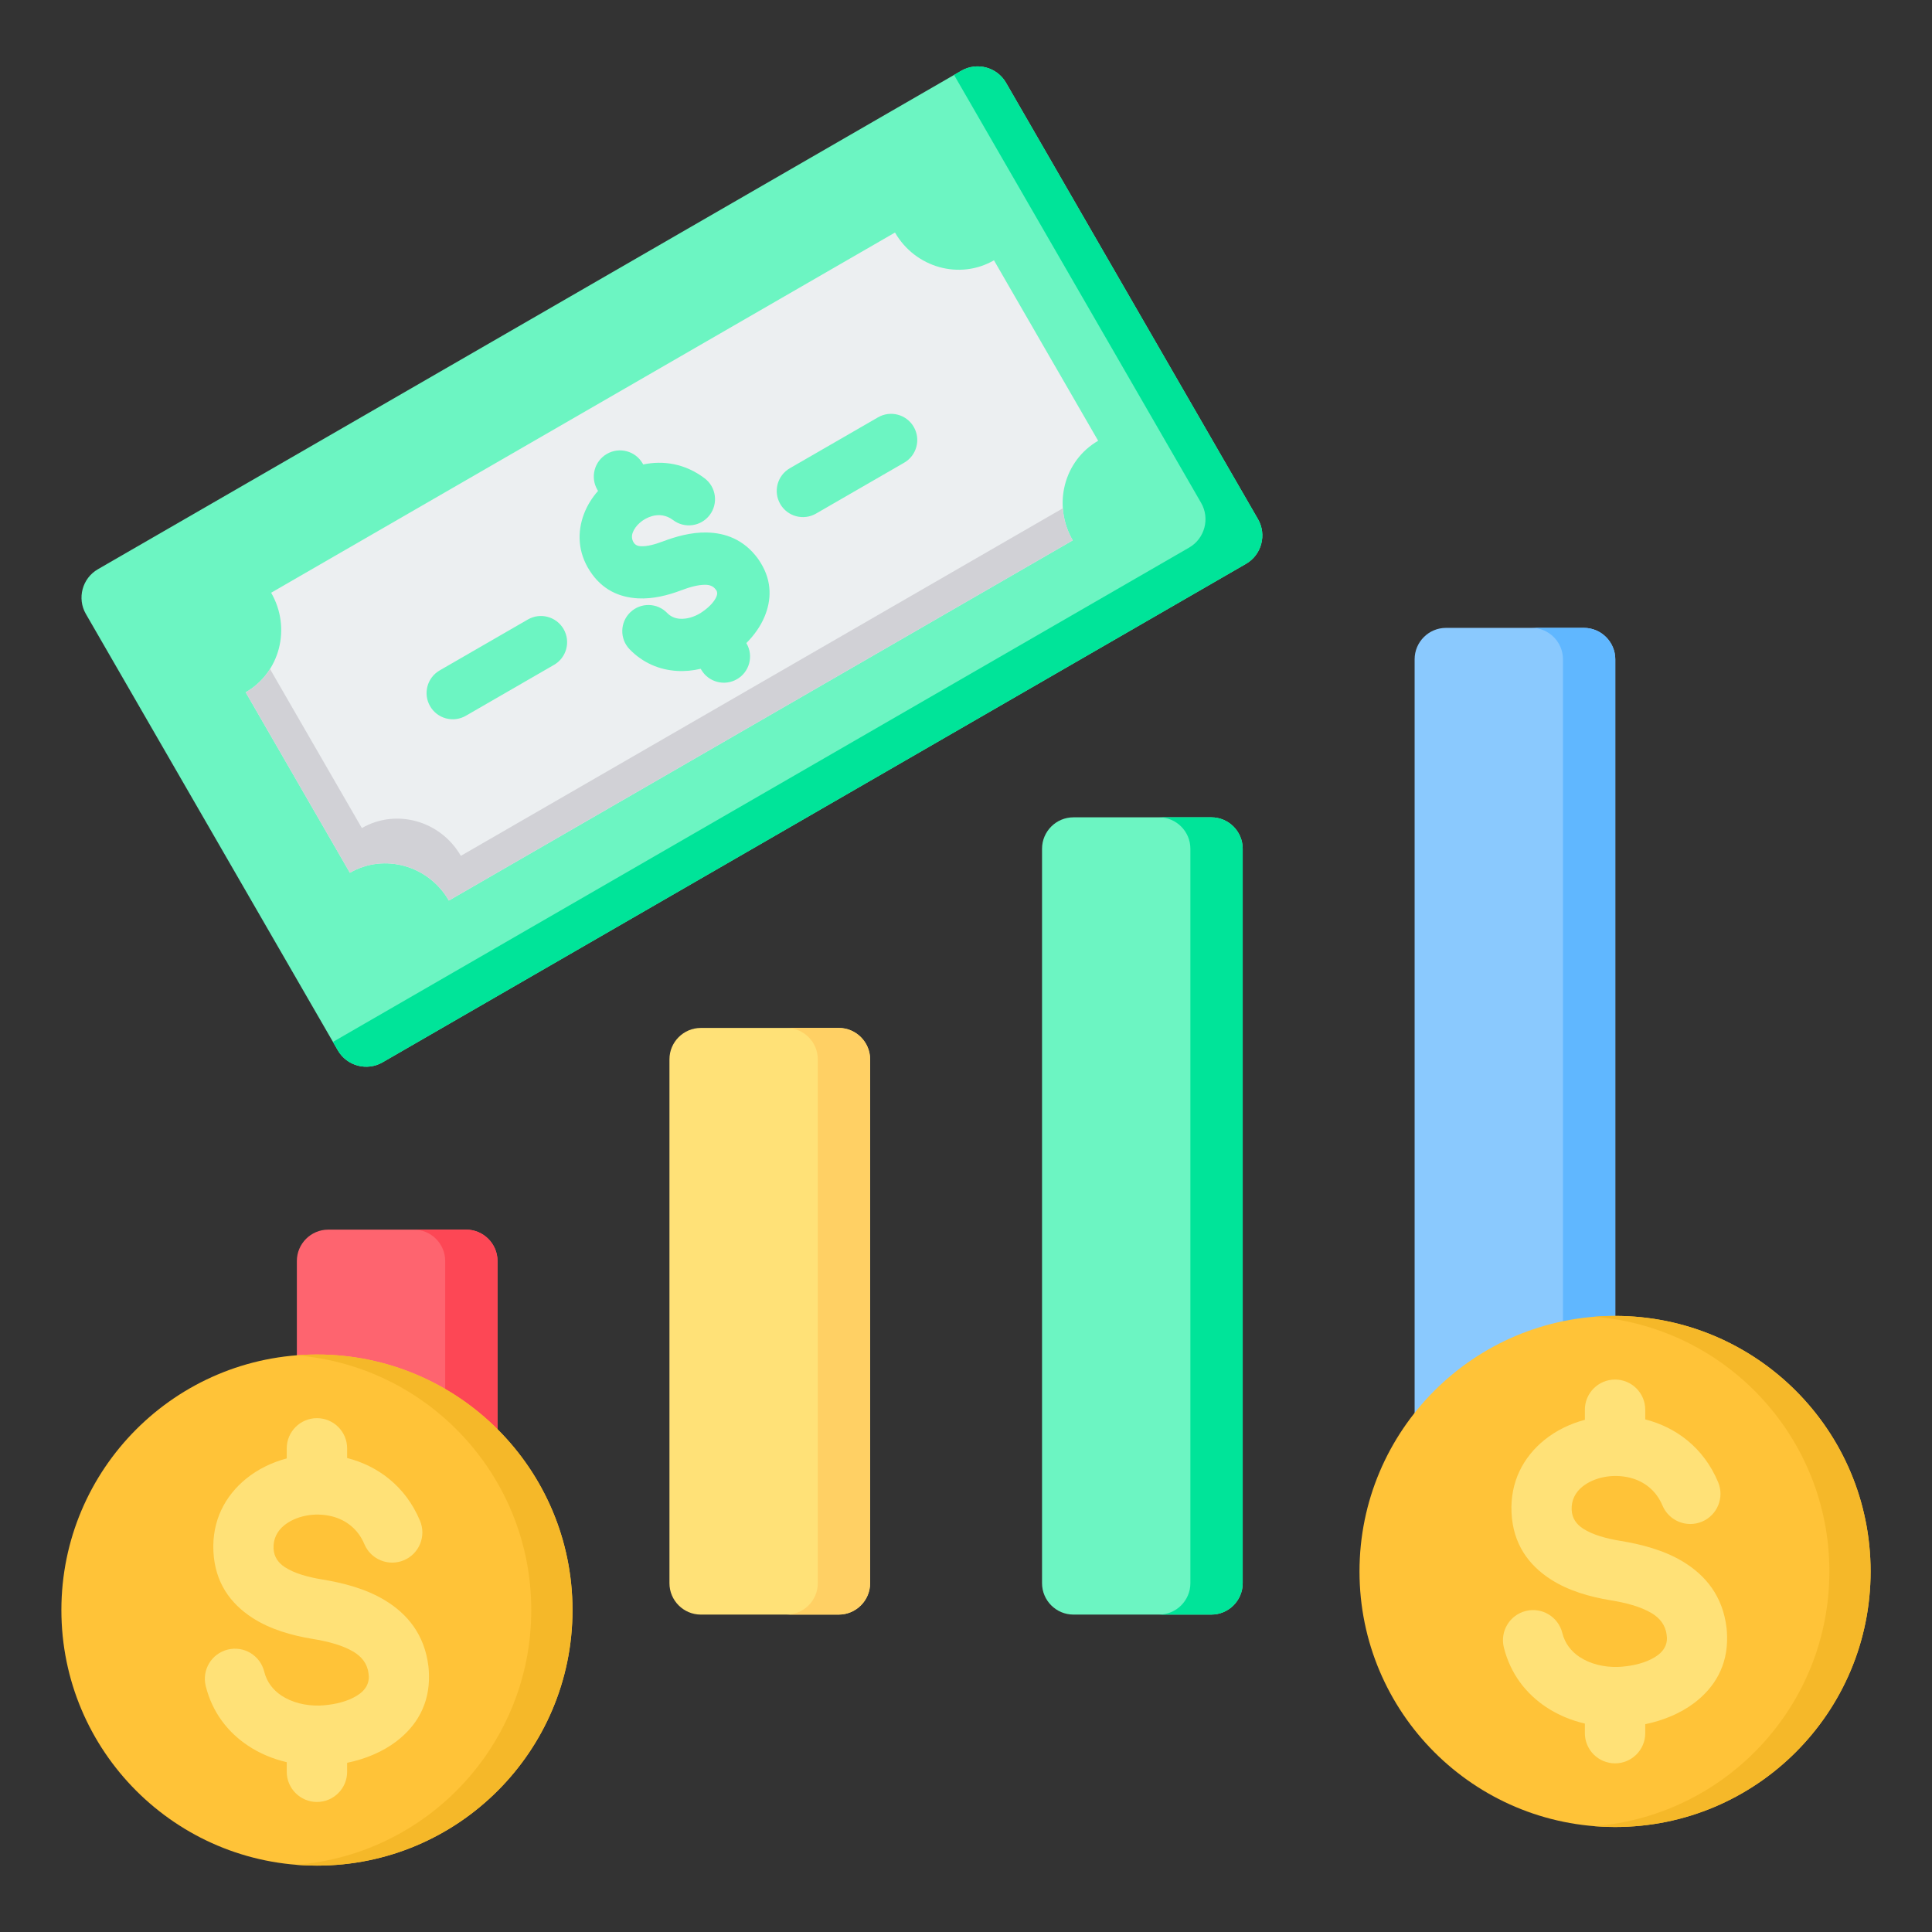 <?xml version="1.0" encoding="UTF-8"?>
<svg xmlns="http://www.w3.org/2000/svg" id="Layer_1" height="512" viewBox="0 0 512 512" width="512">
  <rect x="0" y="0" width="512" height="512" fill="#333333" stroke="none"/>
  <g clip-rule="evenodd" fill-rule="evenodd">
    <g>
      <path d="m86.988 325.865h36.539c4.582 0 8.318 3.736 8.318 8.318v85.38c0 4.582-3.737 8.319-8.318 8.319h-36.539c-4.582 0-8.319-3.737-8.319-8.319v-85.38c.001-4.582 3.738-8.318 8.319-8.318z" fill="#fe646f"></path>
      <path d="m109.662 325.865h13.865c4.582 0 8.319 3.737 8.319 8.319v85.38c0 4.582-3.737 8.319-8.319 8.319h-13.865c4.582 0 8.319-3.737 8.319-8.319v-85.38c0-4.583-3.737-8.319-8.319-8.319z" fill="#fd4755"></path>
      <path d="m222.27 272.414c-12.18 0-24.36 0-36.54 0-4.582 0-8.319 3.737-8.318 8.319v138.83c-.001 4.582 3.737 8.319 8.318 8.319h36.54c4.582 0 8.319-3.737 8.318-8.319 0-49.121 0-89.709 0-138.83 0-4.581-3.737-8.319-8.318-8.319z" fill="#ffe177"></path>
      <path d="m222.27 272.414h-13.865c4.582 0 8.319 3.737 8.319 8.319v138.83c0 4.582-3.737 8.319-8.319 8.319h13.865c4.582 0 8.319-3.737 8.318-8.319 0-49.122 0-89.709 0-138.83.001-4.581-3.736-8.319-8.318-8.319z" fill="#ffd064"></path>
      <path d="m321.01 216.602h-36.539c-4.582 0-8.319 3.737-8.319 8.318v194.643c0 4.582 3.737 8.319 8.319 8.319h36.539c4.582 0 8.319-3.737 8.319-8.319v-194.643c0-4.582-3.737-8.318-8.319-8.318z" fill="#6cf5c2"></path>
      <path d="m321.01 216.601h-13.865c4.582 0 8.319 3.737 8.319 8.319v194.643c0 4.582-3.737 8.319-8.319 8.319h13.865c4.582 0 8.319-3.737 8.319-8.319v-194.643c0-4.582-3.737-8.319-8.319-8.319z" fill="#00e499"></path>
      <path d="m383.21 166.393h36.54c4.582 0 8.319 3.737 8.319 8.319v244.851c0 4.582-3.737 8.319-8.319 8.319h-36.54c-4.582 0-8.319-3.737-8.319-8.319v-244.851c0-4.582 3.737-8.319 8.319-8.319z" fill="#8ac9fe"></path>
      <path d="m405.884 166.393h13.865c4.582 0 8.319 3.737 8.319 8.319v244.851c0 4.582-3.737 8.319-8.319 8.319h-13.865c4.582 0 8.319-3.737 8.319-8.319v-244.851c0-4.582-3.737-8.319-8.319-8.319z" fill="#60b7ff"></path>
    </g>
    <g>
      <path d="m89.53 278.359-66.772-115.651c-2.389-4.137-.962-9.46 3.175-11.848 84.146-48.582 144.676-83.529 228.822-132.11 4.137-2.389 9.46-.964 11.849 3.174l66.772 115.651c2.389 4.138.962 9.46-3.176 11.849-84.146 48.582-144.675 83.528-228.822 132.11-4.136 2.389-9.459.963-11.848-3.175z" fill="#6cf5c2"></path>
      <path d="m89.53 278.359-1.295-2.242 226.9-131.001c4.138-2.388 5.565-7.711 3.176-11.849l-65.476-113.409 1.921-1.109c4.137-2.389 9.46-.964 11.849 3.174l66.772 115.651c2.389 4.138.962 9.46-3.176 11.849-84.146 48.582-144.675 83.528-228.822 132.11-4.138 2.39-9.46.964-11.849-3.174z" fill="#00e499"></path>
      <path d="m284.28 143.205c-5.382-9.322-2.363-21.139 6.743-26.396l-27.61-47.823c-9.106 5.257-20.85 1.962-26.232-7.36-65.055 37.56-100.271 57.892-165.326 95.451 5.382 9.322 2.363 21.14-6.743 26.397l27.611 47.823c9.105-5.257 20.849-1.963 26.231 7.359 65.055-37.559 100.271-57.891 165.326-95.451z" fill="#eceff1"></path>
      <path d="m284.28 143.205c-1.558-2.699-2.411-5.607-2.617-8.505l-159.535 92.108c-5.382-9.322-17.126-12.616-26.231-7.359l-24.342-42.161c-1.57 2.483-3.738 4.624-6.444 6.186l27.611 47.823c9.105-5.257 20.85-1.963 26.231 7.359 65.056-37.559 100.272-57.891 165.327-95.451z" fill="#d1d1d6"></path>
      <path d="m139.883 164.176c3.319-1.916 7.562-.779 9.478 2.54 1.916 3.318.779 7.562-2.539 9.478l-23.367 13.491c-3.319 1.916-7.562.779-9.478-2.539s-.779-7.562 2.54-9.478zm46.867-37.406c3.05 2.318 3.643 6.671 1.324 9.72-2.318 3.049-6.67 3.643-9.72 1.324-1.762-1.339-3.757-1.548-5.524-1.048-1.24.35-2.371.978-3.283 1.782-.85.748-1.5 1.628-1.85 2.544-.334.876-.314 1.836.245 2.704.423.657 1.093.92 1.84.961 1.707.094 3.827-.501 5.788-1.241 3.53-1.332 7.589-2.48 11.678-2.4 5.034.098 9.818 1.876 13.487 6.76.255.34.561.802.912 1.379 2.943 4.828 2.825 9.746.951 14.201-1.094 2.601-2.809 4.97-4.811 6.967l.054.093c1.916 3.318.779 7.562-2.54 9.478-3.318 1.916-7.562.779-9.478-2.54l-.127-.221c-2.094.497-4.24.701-6.357.565-4.56-.292-8.955-2.076-12.503-5.75-2.647-2.758-2.557-7.14.202-9.787 2.758-2.647 7.141-2.557 9.787.202.931.964 2.115 1.435 3.36 1.514 1.797.115 3.738-.457 5.466-1.511.247-.15.603-.4 1.068-.749 1.406-1.056 2.611-2.341 3.148-3.618.238-.566.279-1.149-.028-1.653-.013-.021-.057-.069-.215-.279-.645-.859-1.596-1.174-2.637-1.194-1.986-.039-4.35.667-6.512 1.483-3.447 1.301-7.444 2.331-11.418 2.113-4.934-.27-9.512-2.255-12.761-7.3-3.19-4.954-3.358-10.305-1.524-15.11.837-2.194 2.113-4.249 3.712-6.059l-.193-.333c-1.916-3.319-.779-7.562 2.54-9.478 3.318-1.916 7.562-.779 9.478 2.539l.149.259c5.32-1.118 11.129-.239 16.292 3.683zm45.929-16.169c3.318-1.916 7.562-.779 9.478 2.54 1.916 3.318.779 7.562-2.54 9.478l-23.366 13.49c-3.318 1.916-7.562.779-9.478-2.54-1.916-3.318-.779-7.562 2.54-9.478z" fill="#6cf5c2"></path>
    </g>
    <g>
      <circle cx="83.993" cy="426.684" fill="#ffc338" r="67.725"></circle>
      <path d="m83.993 358.96c37.404 0 67.725 30.321 67.725 67.725s-30.321 67.725-67.725 67.725c-1.839 0-3.66-.076-5.462-.22 34.849-2.782 62.263-31.941 62.263-67.505s-27.414-64.723-62.263-67.505c1.802-.145 3.623-.22 5.462-.22z" fill="#f5b829"></path>
      <path d="m111.307 403.018c1.708 4.073-.208 8.76-4.281 10.469-4.073 1.708-8.76-.208-10.469-4.281-1.714-4.082-4.965-6.437-8.534-7.342-2.338-.593-4.776-.63-7.038-.175-2.167.436-4.15 1.309-5.688 2.559-1.791 1.456-2.928 3.548-2.802 6.133.11 2.268 1.317 3.839 3.002 4.938 2.612 1.705 6.304 2.667 9.84 3.248 5.504.904 11.528 2.421 16.616 5.493 6.02 3.635 10.562 9.111 11.586 17.542.075.622.124 1.395.145 2.306.185 7.778-3.351 13.564-8.666 17.597-3.758 2.851-8.379 4.702-13.024 5.66v2.376c0 4.418-3.582 8-8 8s-8-3.582-8-8v-2.538c-3.682-.863-7.184-2.321-10.267-4.374-5.361-3.57-9.469-8.842-11.209-15.819-1.053-4.28 1.564-8.603 5.844-9.656s8.603 1.564 9.656 5.844c.689 2.762 2.348 4.872 4.521 6.319 2.812 1.873 6.447 2.766 10.152 2.677.592-.014 1.354-.077 2.285-.19 3.155-.383 6.268-1.356 8.416-2.986 1.44-1.092 2.399-2.595 2.354-4.535-.002-.1-.03-.365-.083-.806-.324-2.668-1.882-4.475-3.961-5.729-3.011-1.818-7.087-2.799-10.928-3.43-5.343-.877-11.161-2.486-15.965-5.622-5.732-3.742-9.85-9.286-10.252-17.563-.397-8.183 3.124-14.742 8.677-19.258 3.076-2.501 6.785-4.32 10.759-5.374v-2.669c0-4.418 3.582-8 8-8s8 3.582 8 8v2.559c8.093 2.076 15.446 7.415 19.314 16.627z" fill="#ffe177"></path>
    </g>
    <g>
      <circle cx="428.006" cy="416.451" fill="#ffc338" r="67.725"></circle>
      <path d="m428.006 348.727c37.404 0 67.725 30.321 67.725 67.725s-30.321 67.725-67.725 67.725c-1.839 0-3.66-.076-5.462-.22 34.849-2.782 62.263-31.94 62.263-67.505 0-35.564-27.414-64.724-62.263-67.505 1.802-.144 3.624-.22 5.462-.22z" fill="#f5b829"></path>
      <path d="m455.32 392.785c1.709 4.073-.208 8.76-4.281 10.469-4.073 1.708-8.76-.208-10.469-4.281-1.714-4.082-4.965-6.437-8.534-7.342-2.338-.593-4.776-.631-7.038-.175-2.167.436-4.15 1.309-5.688 2.559-1.791 1.456-2.928 3.548-2.802 6.133.11 2.268 1.317 3.839 3.002 4.938 2.612 1.705 6.305 2.667 9.84 3.248 5.504.904 11.528 2.421 16.616 5.493 6.02 3.635 10.562 9.111 11.586 17.542.075.622.124 1.396.145 2.306.185 7.778-3.351 13.564-8.666 17.597-3.758 2.851-8.379 4.702-13.023 5.66v2.376c0 4.418-3.582 8-8 8s-8-3.582-8-8v-2.538c-3.682-.863-7.184-2.321-10.267-4.374-5.361-3.57-9.469-8.842-11.209-15.819-1.053-4.28 1.564-8.603 5.844-9.656s8.603 1.564 9.656 5.844c.689 2.762 2.348 4.872 4.521 6.319 2.813 1.873 6.447 2.766 10.152 2.677.592-.014 1.354-.077 2.285-.19 3.155-.383 6.268-1.356 8.416-2.986 1.44-1.092 2.4-2.595 2.354-4.535-.002-.1-.03-.365-.083-.806-.324-2.668-1.882-4.475-3.961-5.729-3.011-1.818-7.087-2.799-10.928-3.43-5.343-.877-11.161-2.486-15.965-5.622-5.732-3.742-9.85-9.286-10.251-17.563-.397-8.183 3.124-14.742 8.677-19.258 3.076-2.5 6.785-4.32 10.759-5.374v-2.669c0-4.418 3.582-8 8-8s8 3.582 8 8v2.559c8.091 2.077 15.444 7.415 19.312 16.627z" fill="#ffe177"></path>
    </g>
  </g>
</svg>
